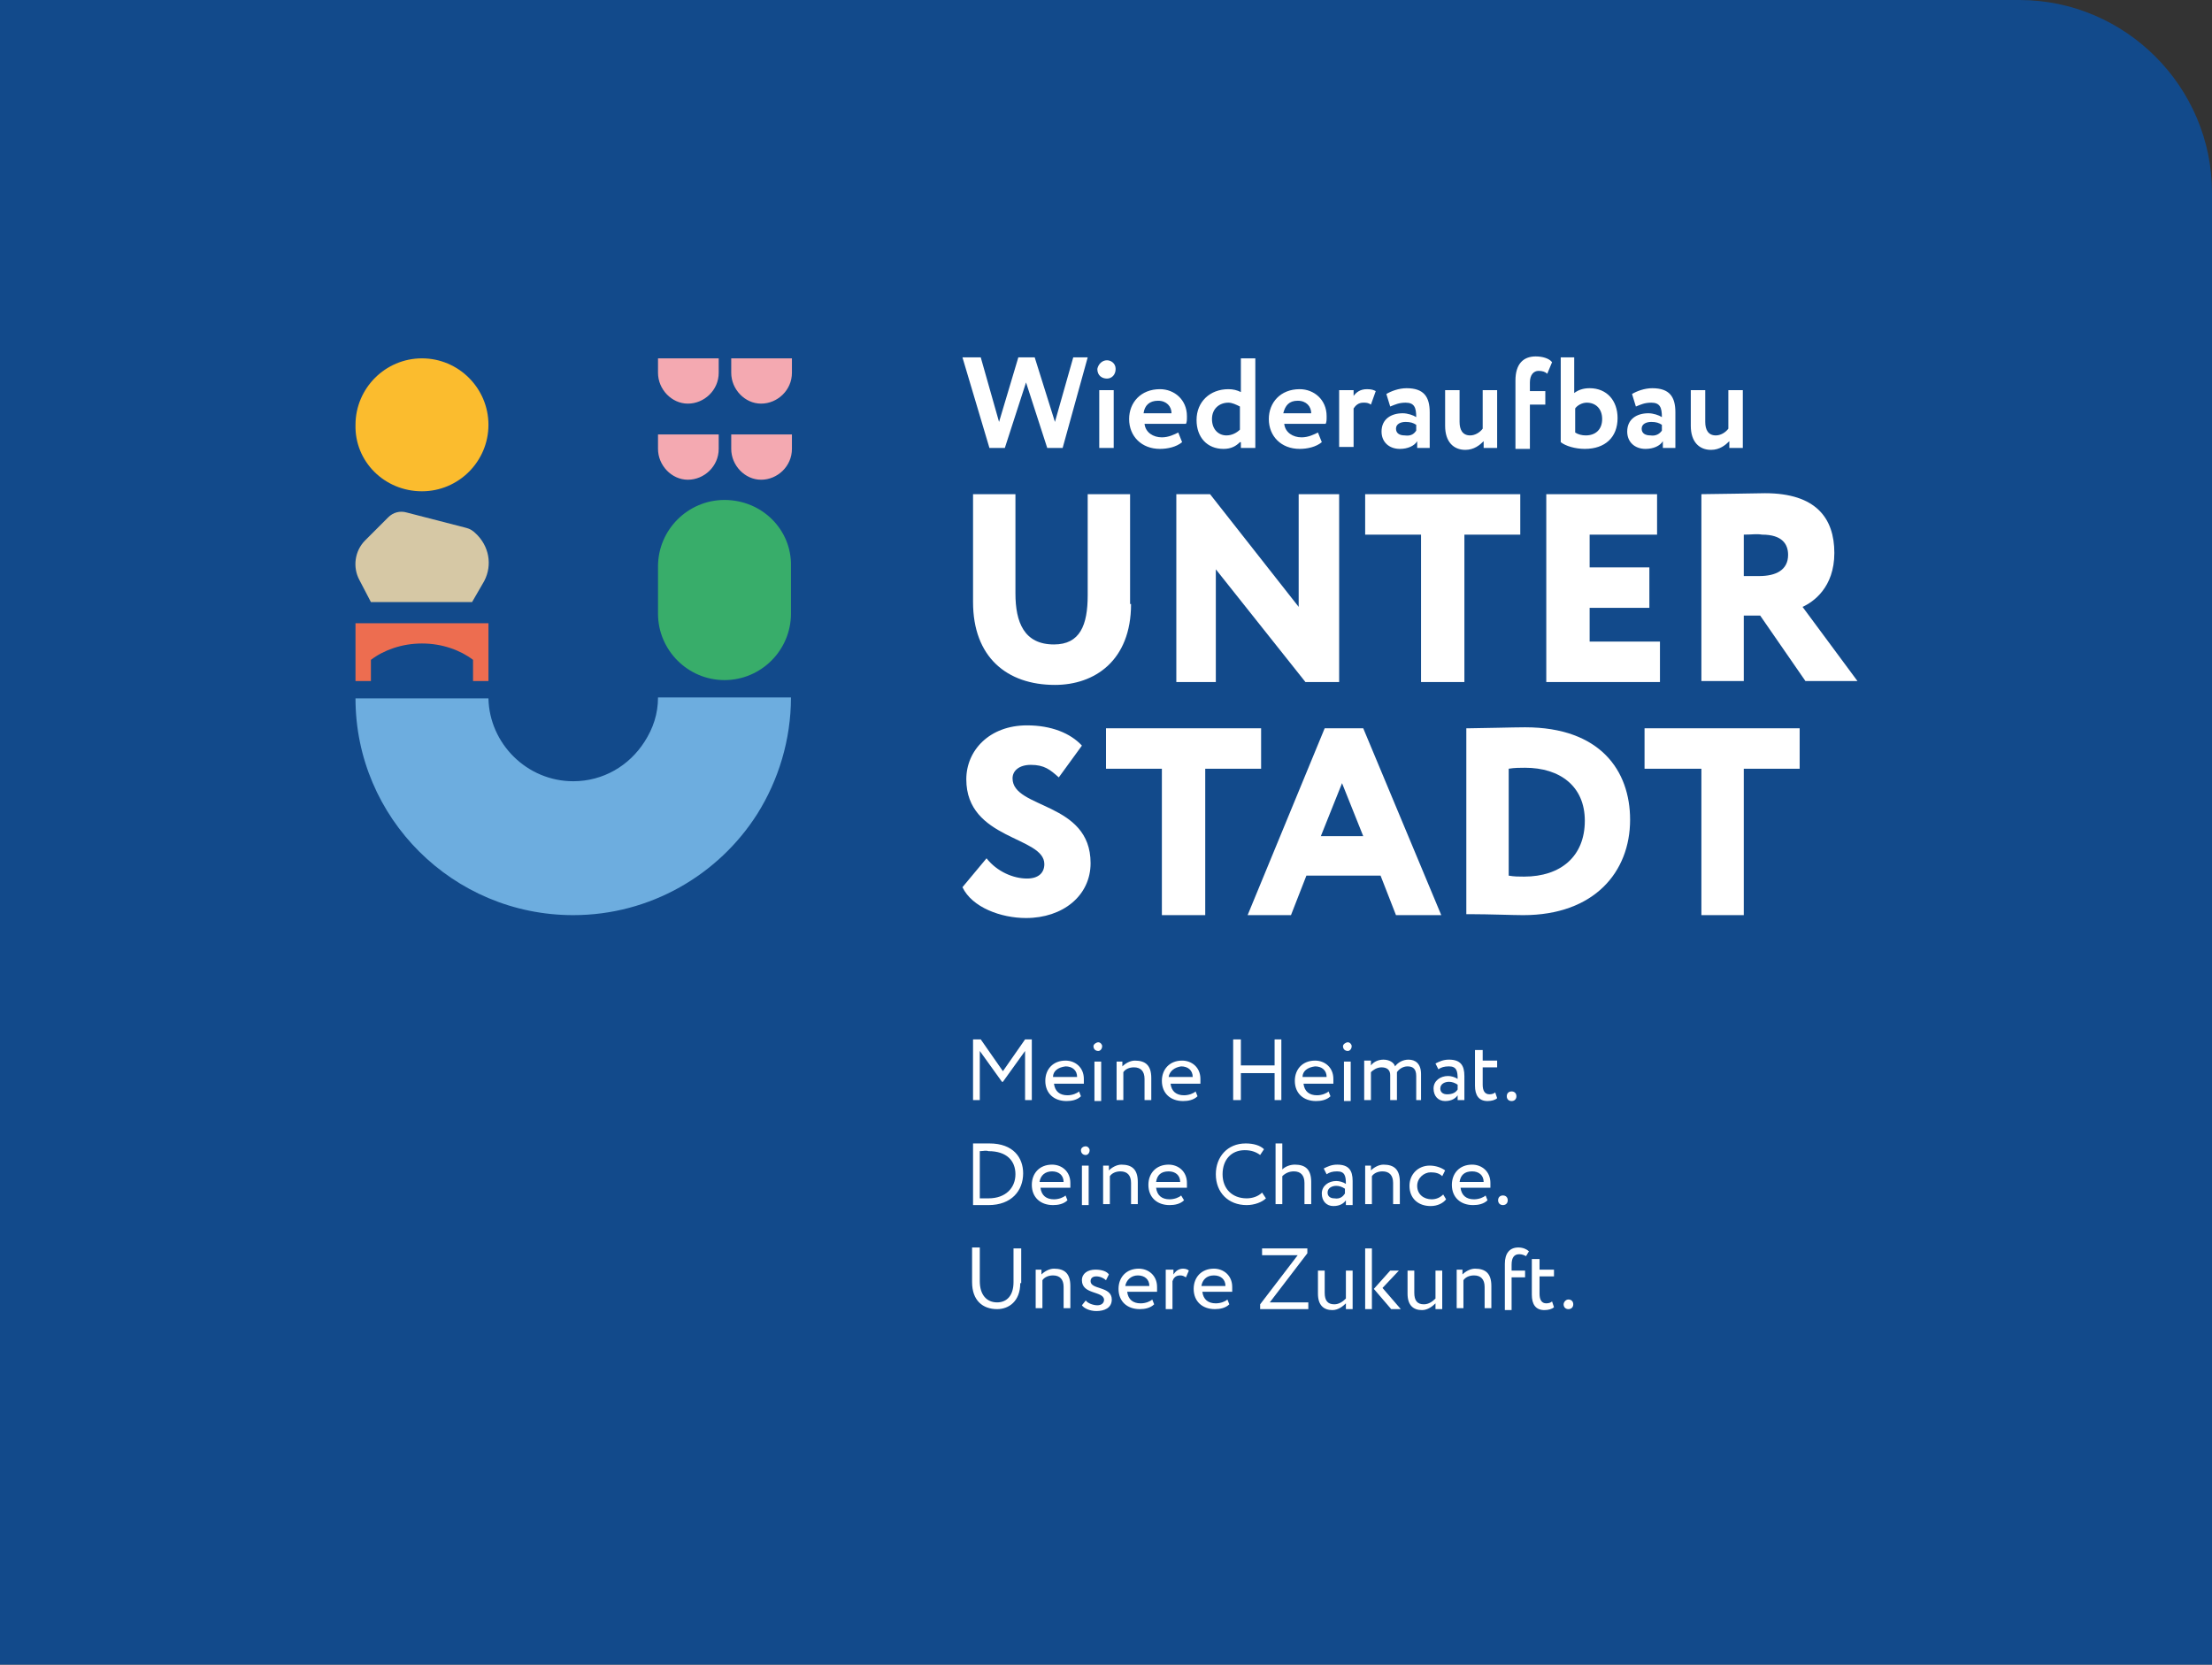 <svg xmlns="http://www.w3.org/2000/svg" xmlns:xlink="http://www.w3.org/1999/xlink" xml:space="preserve" width="229.6" height="172.8"><rect width="100%" height="100%" fill="#333333" stroke="none"/><defs><path id="a" d="M0 0h229.6v172.8H0z"/></defs><clipPath id="b"><use xlink:href="#a" overflow="visible"/></clipPath><path fill="#124A8B" d="M229.6 172.8H0V0h209.6c11 0 20 9 20 20v152.8z" clip-path="url(#b)"/><path fill="#38AD6A" d="M75.2 51.9c-3.8 0-6.9 3.1-6.9 6.9v4.9c0 3.8 3.1 6.9 6.9 6.9 3.8 0 6.9-3.1 6.9-6.9v-4.9c.1-3.8-3-6.9-6.9-6.9" clip-path="url(#b)"/><path fill="#F4A9B1" d="M68.3 38.7c0 1.7 1.4 3.2 3.1 3.2 1.7 0 3.2-1.4 3.2-3.2v-1.5h-6.3v1.5zM75.9 38.7c0 1.7 1.4 3.2 3.1 3.2 1.7 0 3.2-1.4 3.2-3.2v-1.5h-6.3v1.5zM68.3 46.6c0 1.7 1.4 3.2 3.1 3.2 1.7 0 3.2-1.4 3.2-3.2v-1.5h-6.3v1.5zM75.9 46.6c0 1.7 1.4 3.2 3.1 3.2 1.7 0 3.2-1.4 3.2-3.2v-1.5h-6.3v1.5z" clip-path="url(#b)"/><path fill="#FBBC2E" d="M43.8 51c3.8 0 6.9-3.1 6.9-6.9 0-3.8-3.1-6.9-6.9-6.9s-6.9 3.1-6.9 6.9c-.1 3.8 3 6.9 6.9 6.9" clip-path="url(#b)"/><path fill="#ED6D50" d="M36.9 64.7v6h1.6v-2.2c1.3-1 3.2-1.7 5.3-1.7 2.1 0 4 .7 5.3 1.7v2.2h1.6v-6H36.9z" clip-path="url(#b)"/><path fill="#D6C8A5" d="M49 62.5H38.5l-1.2-2.3c-.7-1.3-.5-3 .6-4.1l2.4-2.4c.5-.5 1.2-.7 1.9-.5l6.2 1.6c.4.1.7.3 1 .6l.2.2c1.3 1.4 1.5 3.4.5 5L49 62.5z" clip-path="url(#b)"/><path fill="#6DADDF" d="M68.3 72.4c0 1.7-.5 3.2-1.4 4.6-1.6 2.5-4.3 4.1-7.4 4.1-4.8 0-8.7-3.9-8.8-8.6H36.9C36.9 84.9 47 95 59.5 95c8 0 15.1-4.2 19.1-10.5 2.2-3.5 3.5-7.7 3.5-12.1H68.3z" clip-path="url(#b)"/><path fill="#FFF" d="M110.3 46.5h-1.6l-2.2-6.8-2.2 6.8h-1.6l-2.8-9.4h1.9l1.9 6.7 2-6.7h1.7l2.1 6.7 1.9-6.7h1.5z"/><defs><path id="c" d="M0 0h229.6v172.8H0z"/></defs><clipPath id="d"><use xlink:href="#c" overflow="visible"/></clipPath><path fill="#FFF" d="M114.1 40.5h1.5v6h-1.5v-6zm.8-3.1c.4 0 .9.3.9.9 0 .6-.4 1-.9 1s-1-.3-1-1c.1-.5.5-.9 1-.9M118.7 42.9h2.9c0-.7-.5-1.3-1.4-1.3-.9 0-1.4.5-1.5 1.3m4 3c-.6.5-1.5.7-2.3.7-1.9 0-3.2-1.3-3.2-3.1 0-1.7 1.2-3.1 3.2-3.1 1.5 0 2.8 1.1 2.8 2.8 0 .4 0 .6-.1.8h-4.3c.1.9.9 1.4 1.8 1.4.7 0 1.3-.3 1.7-.5l.4 1zM128.7 44.6v-2.4c-.4-.2-.8-.4-1.2-.4-.9 0-1.7.6-1.7 1.7s.7 1.7 1.5 1.7c.6 0 1.1-.3 1.4-.6m0 1.3c-.4.4-.9.7-1.7.7-1.7 0-2.8-1.2-2.8-3 0-1.9 1.4-3.2 3.3-3.2.5 0 .9.1 1.3.3v-3.5h1.5v9.3h-1.5v-.6zM133.2 42.9h2.9c0-.7-.5-1.3-1.4-1.3-.9 0-1.3.5-1.5 1.3m4 3c-.6.5-1.5.7-2.3.7-1.9 0-3.2-1.3-3.2-3.1 0-1.7 1.2-3.1 3.2-3.1 1.5 0 2.8 1.1 2.8 2.8 0 .4 0 .6-.1.8h-4.3c.1.9.9 1.4 1.8 1.4.7 0 1.3-.3 1.7-.5l.4 1zM139 40.5h1.5v.6c.3-.4.7-.7 1.4-.7.5 0 .7.1.9.2l-.5 1.4c-.3-.2-.5-.2-.8-.2-.5 0-.8.3-1 .6v4H139v-5.9zM147 44.7v-.6c-.3-.2-.6-.3-1.1-.3-.5 0-1 .2-1 .7 0 .5.4.7.9.7.7.1 1-.2 1.2-.5m-3.1-3.8c.5-.3 1.3-.6 2.1-.6 1.8 0 2.4.9 2.4 2.5v3.7h-1.3v-.7c-.3.5-1 .8-1.8.8-1.1 0-1.9-.7-1.9-1.8 0-1.3 1-1.9 2.2-1.9.5 0 1.1.2 1.4.4 0-1-.2-1.5-1.1-1.5-.7 0-1.1.2-1.6.4l-.4-1.3zM155.5 46.5H154v-.7c-.4.4-1 .9-1.9.9-1.2 0-2.1-.8-2.1-2.5v-3.7h1.5v3.3c0 .8.3 1.4 1.1 1.4.5 0 1-.3 1.3-.7v-4h1.5v6zM157.3 39.5c0-1.7.8-2.5 2.1-2.5.7 0 1.4.2 1.7.6l-.5 1.2c-.2-.2-.5-.3-.9-.3-.5 0-.9.4-.9 1.2v.9h1.6V42h-1.6v4.6h-1.5v-7.1zM163.5 42.4v2.5c.3.2.7.3 1.1.3 1 0 1.7-.6 1.7-1.7s-.7-1.7-1.6-1.7c-.5 0-1 .3-1.2.6m-1.6-5.3h1.5v3.7c.4-.3.9-.5 1.6-.5 1.8 0 2.9 1.3 2.9 3.1 0 2-1.3 3.2-3.4 3.2-1 0-2-.3-2.5-.7v-8.8zM172.5 44.7v-.6c-.3-.2-.6-.3-1.1-.3-.5 0-1 .2-1 .7 0 .5.4.7.9.7.6.1 1-.2 1.2-.5m-3.1-3.8c.5-.3 1.3-.6 2.1-.6 1.8 0 2.4.9 2.4 2.5v3.7h-1.3v-.7c-.3.5-1 .8-1.8.8-1.1 0-1.9-.7-1.9-1.8 0-1.3 1-1.9 2.2-1.9.5 0 1.1.2 1.4.4 0-1-.2-1.5-1.1-1.5-.7 0-1.1.2-1.6.4l-.4-1.3zM181 46.5h-1.5v-.7c-.4.4-1 .9-1.9.9-1.2 0-2.1-.8-2.1-2.5v-3.7h1.5v3.3c0 .8.3 1.4 1.1 1.4.5 0 1-.3 1.3-.7v-4h1.5v6zM117.4 62.7c0 5.9-3.8 8.4-7.9 8.4-5 0-8.5-2.9-8.5-8.6V51.3h4.4v10.3c0 3 .9 5.3 4 5.3 2.7 0 3.5-2 3.5-5.1V51.3h4.4v11.4z" clip-path="url(#d)"/><path fill="#FFF" d="m135.5 70.8-9.3-11.7v11.7h-4.1V51.3h3.5l9.2 11.7V51.3h4.2v19.5zM141.7 51.3h16.1v4.2H152v15.3h-4.5V55.5h-5.8zM160.5 51.3H172v4.2h-7v3.4h6.2v4.2H165v3.5h7.3v4.2h-11.8z"/><defs><path id="e" d="M0 0h229.6v172.8H0z"/></defs><clipPath id="f"><use xlink:href="#e" overflow="visible"/></clipPath><path fill="#FFF" d="M181 55.5v4.3h1.6c1.7 0 3-.6 3-2.2 0-1.1-.6-2.1-2.7-2.1-.6-.1-1 0-1.9 0m-4.4 15.3V51.3c1.1 0 6.1-.1 6.6-.1 5.3 0 7.2 2.6 7.2 6.2s-2.2 5.1-3.3 5.6l5.7 7.7h-5.4l-4.7-6.8H181v6.8h-4.4zM100.3 80.9c0-3 2.4-5.6 6.3-5.6 2.5 0 4.5.8 5.7 2.1l-2.4 3.3c-.9-.8-1.5-1.3-2.9-1.3-1.2 0-1.9.6-1.9 1.4 0 3.2 8.1 2.4 8.1 8.8 0 3.4-2.9 5.7-6.7 5.7-2.6 0-5.6-1.1-6.6-3.2l2.5-3c1.1 1.4 2.8 2.1 4.2 2.1 1.2 0 1.8-.6 1.8-1.5 0-2.9-8.1-2.5-8.1-8.8" clip-path="url(#f)"/><path fill="#FFF" d="M114.8 75.6h16.1v4.2h-5.8V95h-4.5V79.8h-5.8zM137.1 86.8h4.4l-2.2-5.5-2.2 5.5zm.4-11.2h4l8.1 19.4h-4.7l-1.6-4.1h-7.7L134 95h-4.5l8-19.4z"/><defs><path id="g" d="M0 0h229.6v172.8H0z"/></defs><clipPath id="h"><use xlink:href="#g" overflow="visible"/></clipPath><path fill="#FFF" d="M156.6 79.8v11.1c.6.1 1 .1 1.6.1 3.8 0 6.3-2.1 6.3-5.8 0-3.6-2.6-5.5-6.2-5.5-.5 0-1.1 0-1.7.1m-4.4-4.2h.4c1 0 4.5-.1 5.7-.1 7.8 0 10.9 4.5 10.9 9.6 0 5.4-3.7 9.9-11.1 9.9-1 0-3.6-.1-5.4-.1h-.5V75.6z" clip-path="url(#h)"/><path fill="#FFF" d="M170.7 75.6h16.1v4.2H181V95h-4.4V79.8h-5.9zM101 107.9h.8l2.3 3.3 2.3-3.3h.7v6.3h-.7v-5.1l-2.3 3.2h-.1l-2.3-3.2v5.1h-.7z"/><defs><path id="i" d="M0 0h229.6v172.8H0z"/></defs><clipPath id="j"><use xlink:href="#i" overflow="visible"/></clipPath><path fill="#FFF" d="M109.3 111.8h2.5c0-.7-.5-1.1-1.2-1.1-.8.1-1.3.5-1.3 1.1m2.9 2c-.4.4-1 .5-1.5.5-1.3 0-2.2-.8-2.2-2.1 0-1.2.8-2.1 2.1-2.1 1 0 1.9.7 1.9 1.9v.5h-3.1c.1.8.6 1.2 1.4 1.2.5 0 1-.2 1.2-.4l.2.5zM113.6 110.2h.7v4.1h-.7v-4.1zm.4-2c.2 0 .4.2.4.4 0 .3-.2.5-.4.5-.3 0-.5-.2-.5-.5 0-.2.3-.4.5-.4M115.8 110.2h.7v.5c.3-.3.8-.6 1.3-.6 1.1 0 1.7.5 1.7 1.8v2.3h-.7V112c0-.8-.4-1.2-1.1-1.2-.5 0-.9.2-1.1.5v2.9h-.7v-4zM121.3 111.8h2.5c0-.7-.5-1.1-1.2-1.1-.7.1-1.2.5-1.3 1.1m3 2c-.4.4-1 .5-1.5.5-1.3 0-2.2-.8-2.2-2.1 0-1.2.8-2.1 2.1-2.1 1 0 1.9.7 1.9 1.9v.5h-3.1c.1.8.6 1.2 1.4 1.2.5 0 1-.2 1.2-.4l.2.5z" clip-path="url(#j)"/><path fill="#FFF" d="M132.3 111.4h-3.5v2.8h-.8v-6.3h.8v2.7h3.5v-2.7h.7v6.3h-.7z"/><defs><path id="k" d="M0 0h229.6v172.8H0z"/></defs><clipPath id="l"><use xlink:href="#k" overflow="visible"/></clipPath><path fill="#FFF" d="M135.2 111.8h2.5c0-.7-.5-1.1-1.2-1.1-.8.1-1.3.5-1.3 1.1m2.9 2c-.4.4-1 .5-1.5.5-1.3 0-2.2-.8-2.2-2.1 0-1.2.8-2.1 2.1-2.1 1 0 1.9.7 1.9 1.9v.5h-3.1c.1.8.6 1.2 1.4 1.2.5 0 1-.2 1.2-.4l.2.5zM139.5 110.2h.7v4.1h-.7v-4.1zm.4-2c.2 0 .4.2.4.4 0 .3-.2.5-.4.5-.3 0-.5-.2-.5-.5 0-.2.3-.4.5-.4M147.7 114.2h-.7v-2.5c0-.7-.3-1-.9-1-.5 0-.9.3-1.1.6v2.9h-.7v-2.6c0-.5-.3-.8-.9-.8-.5 0-.9.3-1.1.5v2.9h-.7v-4.1h.7v.5c.3-.4.8-.6 1.3-.6.6 0 1.1.3 1.2.7.3-.4.8-.7 1.4-.7.7 0 1.3.4 1.3 1.5v2.7zM151.3 113.1v-.5c-.3-.2-.6-.3-.9-.3-.4 0-.9.2-.9.7 0 .4.3.6.7.6.6 0 .9-.2 1.1-.5m-2.3-2.7c.4-.2.8-.4 1.4-.4 1.2 0 1.6.6 1.6 1.7v2.5h-.7v-.5c-.2.3-.6.6-1.3.6-.7 0-1.2-.5-1.2-1.3s.7-1.3 1.5-1.3c.3 0 .7.1 1 .3 0-.8-.1-1.3-.9-1.3-.5 0-.8.1-1.1.3l-.3-.6zM153.2 109h.7v1.1h1.5v.7h-1.5v1.8c0 .6.2 1 .7 1 .3 0 .5-.1.6-.2l.2.6c-.2.2-.6.3-1 .3-.9 0-1.3-.6-1.3-1.6V109zM156.9 113.3c.3 0 .5.2.5.5s-.2.5-.5.5-.5-.2-.5-.5.2-.5.5-.5M101.7 119.5v4.9h.9c1.8 0 2.8-1.1 2.8-2.5s-.9-2.4-2.8-2.4c-.3-.1-.5 0-.9 0m-.7-.8H102.7c2.5 0 3.5 1.5 3.5 3.1 0 1.8-1.2 3.3-3.6 3.3H101v-6.4zM107.9 122.7h2.5c0-.7-.5-1.1-1.2-1.1s-1.2.4-1.3 1.1m2.9 1.9c-.4.4-1 .5-1.5.5-1.3 0-2.2-.8-2.2-2.1 0-1.2.8-2.1 2.1-2.1 1 0 1.9.7 1.9 1.9v.5H108c.1.8.6 1.2 1.4 1.2.5 0 1-.2 1.2-.4l.2.5zM112.3 121h.7v4.1h-.7V121zm.4-2c.2 0 .4.2.4.4 0 .3-.2.5-.4.5-.3 0-.5-.2-.5-.5 0-.2.2-.4.5-.4M114.4 121h.7v.5c.3-.3.8-.6 1.3-.6 1.1 0 1.7.5 1.7 1.8v2.3h-.7v-2.2c0-.8-.4-1.2-1.1-1.2-.5 0-.9.2-1.1.5v2.9h-.7v-4zM120 122.7h2.5c0-.7-.5-1.1-1.2-1.1-.8 0-1.2.4-1.3 1.1m2.9 1.9c-.4.4-1 .5-1.5.5-1.3 0-2.2-.8-2.2-2.1 0-1.2.8-2.1 2.1-2.1 1 0 1.9.7 1.9 1.9v.5H120c.1.8.6 1.2 1.4 1.2.5 0 1-.2 1.2-.4l.3.5zM131.4 124.4c-.4.4-1.2.7-2 .7-1.9 0-3.2-1.3-3.2-3.2 0-1.8 1.2-3.2 3.1-3.2.8 0 1.5.2 1.9.6l-.4.6c-.4-.3-.9-.5-1.6-.5-1.4 0-2.3 1-2.3 2.5s1 2.5 2.5 2.5c.6 0 1.2-.2 1.6-.6l.4.6zM132.4 118.7h.7v2.7c.3-.3.8-.5 1.3-.5 1.1 0 1.7.5 1.7 1.8v2.3h-.7v-2.2c0-.8-.4-1.2-1.1-1.2-.5 0-.9.2-1.2.5v2.9h-.7v-6.3zM139.6 123.9v-.5c-.3-.2-.6-.3-.9-.3-.4 0-.9.2-.9.7 0 .4.3.6.7.6.6.1.9-.2 1.1-.5m-2.2-2.6c.4-.2.8-.4 1.4-.4 1.2 0 1.6.6 1.6 1.7v2.5h-.7v-.5c-.2.3-.6.6-1.3.6-.7 0-1.2-.5-1.2-1.3s.7-1.3 1.5-1.3c.3 0 .7.1 1 .3 0-.8-.1-1.3-.9-1.3-.5 0-.8.1-1.1.3l-.3-.6zM141.6 121h.7v.5c.3-.3.8-.6 1.3-.6 1.1 0 1.7.5 1.7 1.8v2.3h-.7v-2.2c0-.8-.4-1.2-1.1-1.2-.5 0-.9.2-1.1.5v2.9h-.7v-4zM150.1 124.5c-.3.4-.9.7-1.6.7-1.3 0-2.2-.8-2.2-2.1 0-1.2.9-2.1 2.1-2.1.6 0 1.2.2 1.6.5l-.3.6c-.3-.3-.7-.4-1.2-.4-.7 0-1.4.6-1.4 1.4 0 .9.7 1.4 1.5 1.4.5 0 .9-.2 1.2-.5l.3.5zM151.5 122.7h2.5c0-.7-.5-1.1-1.2-1.1-.8 0-1.2.4-1.3 1.1m2.9 1.9c-.4.4-1 .5-1.5.5-1.3 0-2.2-.8-2.2-2.1 0-1.2.8-2.1 2.1-2.1 1 0 1.9.7 1.9 1.9v.5h-3.1c.1.8.6 1.2 1.4 1.2.5 0 1-.2 1.2-.4l.2.5zM156 124.1c.3 0 .5.2.5.5s-.2.5-.5.5-.5-.2-.5-.5.2-.5.5-.5M105.9 133.2c0 1.9-1.2 2.7-2.4 2.7-1.5 0-2.6-.9-2.6-2.8v-3.6h.8v3.5c0 1.4.7 2.2 1.8 2.2 1 0 1.7-.7 1.7-2.1v-3.5h.8v3.6zM107.4 131.8h.7v.5c.3-.3.8-.6 1.3-.6 1.1 0 1.7.5 1.7 1.8v2.3h-.7v-2.2c0-.8-.4-1.2-1.1-1.2-.5 0-.9.2-1.1.5v2.9h-.7v-4zM112.3 132.9c0-.7.6-1.1 1.4-1.1.7 0 1.2.2 1.4.5l-.3.6c-.2-.2-.6-.4-1-.4s-.6.2-.6.5c0 .9 2.2.5 2.2 1.9 0 .9-.8 1.2-1.6 1.2-.7 0-1.3-.3-1.5-.6l.4-.5c.2.3.8.5 1.2.5.4 0 .7-.2.7-.6-.1-.9-2.3-.5-2.3-2M116.8 133.5h2.5c0-.7-.5-1.1-1.2-1.1s-1.2.5-1.3 1.1m3 1.9c-.4.4-1 .5-1.5.5-1.3 0-2.2-.8-2.2-2.1 0-1.2.8-2.1 2.1-2.1 1 0 1.9.7 1.9 1.9v.5H117c.1.8.6 1.2 1.4 1.2.5 0 1-.2 1.2-.4l.2.5zM121.1 131.8h.7v.5c.2-.3.5-.6 1-.6.3 0 .5.1.6.2l-.3.7c-.2-.1-.3-.2-.6-.2-.5 0-.7.3-.8.6v2.9h-.7v-4.1zM124.7 133.5h2.5c0-.7-.5-1.1-1.2-1.1-.8 0-1.2.5-1.3 1.1m2.9 1.9c-.4.4-1 .5-1.5.5-1.3 0-2.2-.8-2.2-2.1 0-1.2.8-2.1 2.1-2.1 1 0 1.9.7 1.9 1.9v.5h-3.1c.1.8.6 1.2 1.4 1.2.5 0 1-.2 1.2-.4l.2.5z" clip-path="url(#l)"/><path fill="#FFF" d="M131 129.6h4.7v.5l-3.9 5.1h4v.7h-5v-.5l3.9-5.1H131z"/><defs><path id="m" d="M0 0h229.6v172.8H0z"/></defs><clipPath id="n"><use xlink:href="#m" overflow="visible"/></clipPath><path fill="#FFF" d="M140.4 135.9h-.7v-.6c-.3.3-.8.7-1.4.7-.9 0-1.5-.5-1.5-1.7v-2.4h.7v2.3c0 .8.3 1.2 1 1.2.5 0 .9-.3 1.2-.6v-2.9h.7v4z" clip-path="url(#n)"/><path fill="#FFF" d="m143.5 133.7 1.9 2.2h-1l-1.8-2.1 1.7-1.9h.9l-1.7 1.8zm-1.8-4.1h.7v6.3h-.7v-6.3z"/><defs><path id="o" d="M0 0h229.6v172.8H0z"/></defs><clipPath id="p"><use xlink:href="#o" overflow="visible"/></clipPath><path fill="#FFF" d="M149.7 135.9h-.7v-.6c-.3.3-.8.7-1.4.7-.9 0-1.5-.5-1.5-1.7v-2.4h.7v2.3c0 .8.3 1.2 1 1.2.5 0 .9-.3 1.2-.6v-2.9h.7v4zM151.1 131.8h.7v.5c.3-.3.8-.6 1.3-.6 1.1 0 1.7.5 1.7 1.8v2.3h-.7v-2.2c0-.8-.4-1.2-1.1-1.2-.5 0-.9.2-1.1.5v2.9h-.7v-4zM156.2 131.2c0-1.1.5-1.7 1.4-1.7.5 0 .9.2 1.1.4l-.3.5c-.2-.1-.4-.2-.7-.2-.5 0-.8.3-.8 1.1v.6h1.4v.7h-1.4v3.4h-.7v-4.8zM159.1 130.7h.7v1.1h1.5v.7h-1.5v1.8c0 .6.2 1 .7 1 .3 0 .5-.1.6-.2l.2.6c-.2.2-.6.3-1 .3-.9 0-1.3-.6-1.3-1.6v-3.7zM162.8 134.9c.3 0 .5.2.5.5s-.2.5-.5.5-.5-.2-.5-.5c0-.2.2-.5.5-.5" clip-path="url(#p)"/></svg>